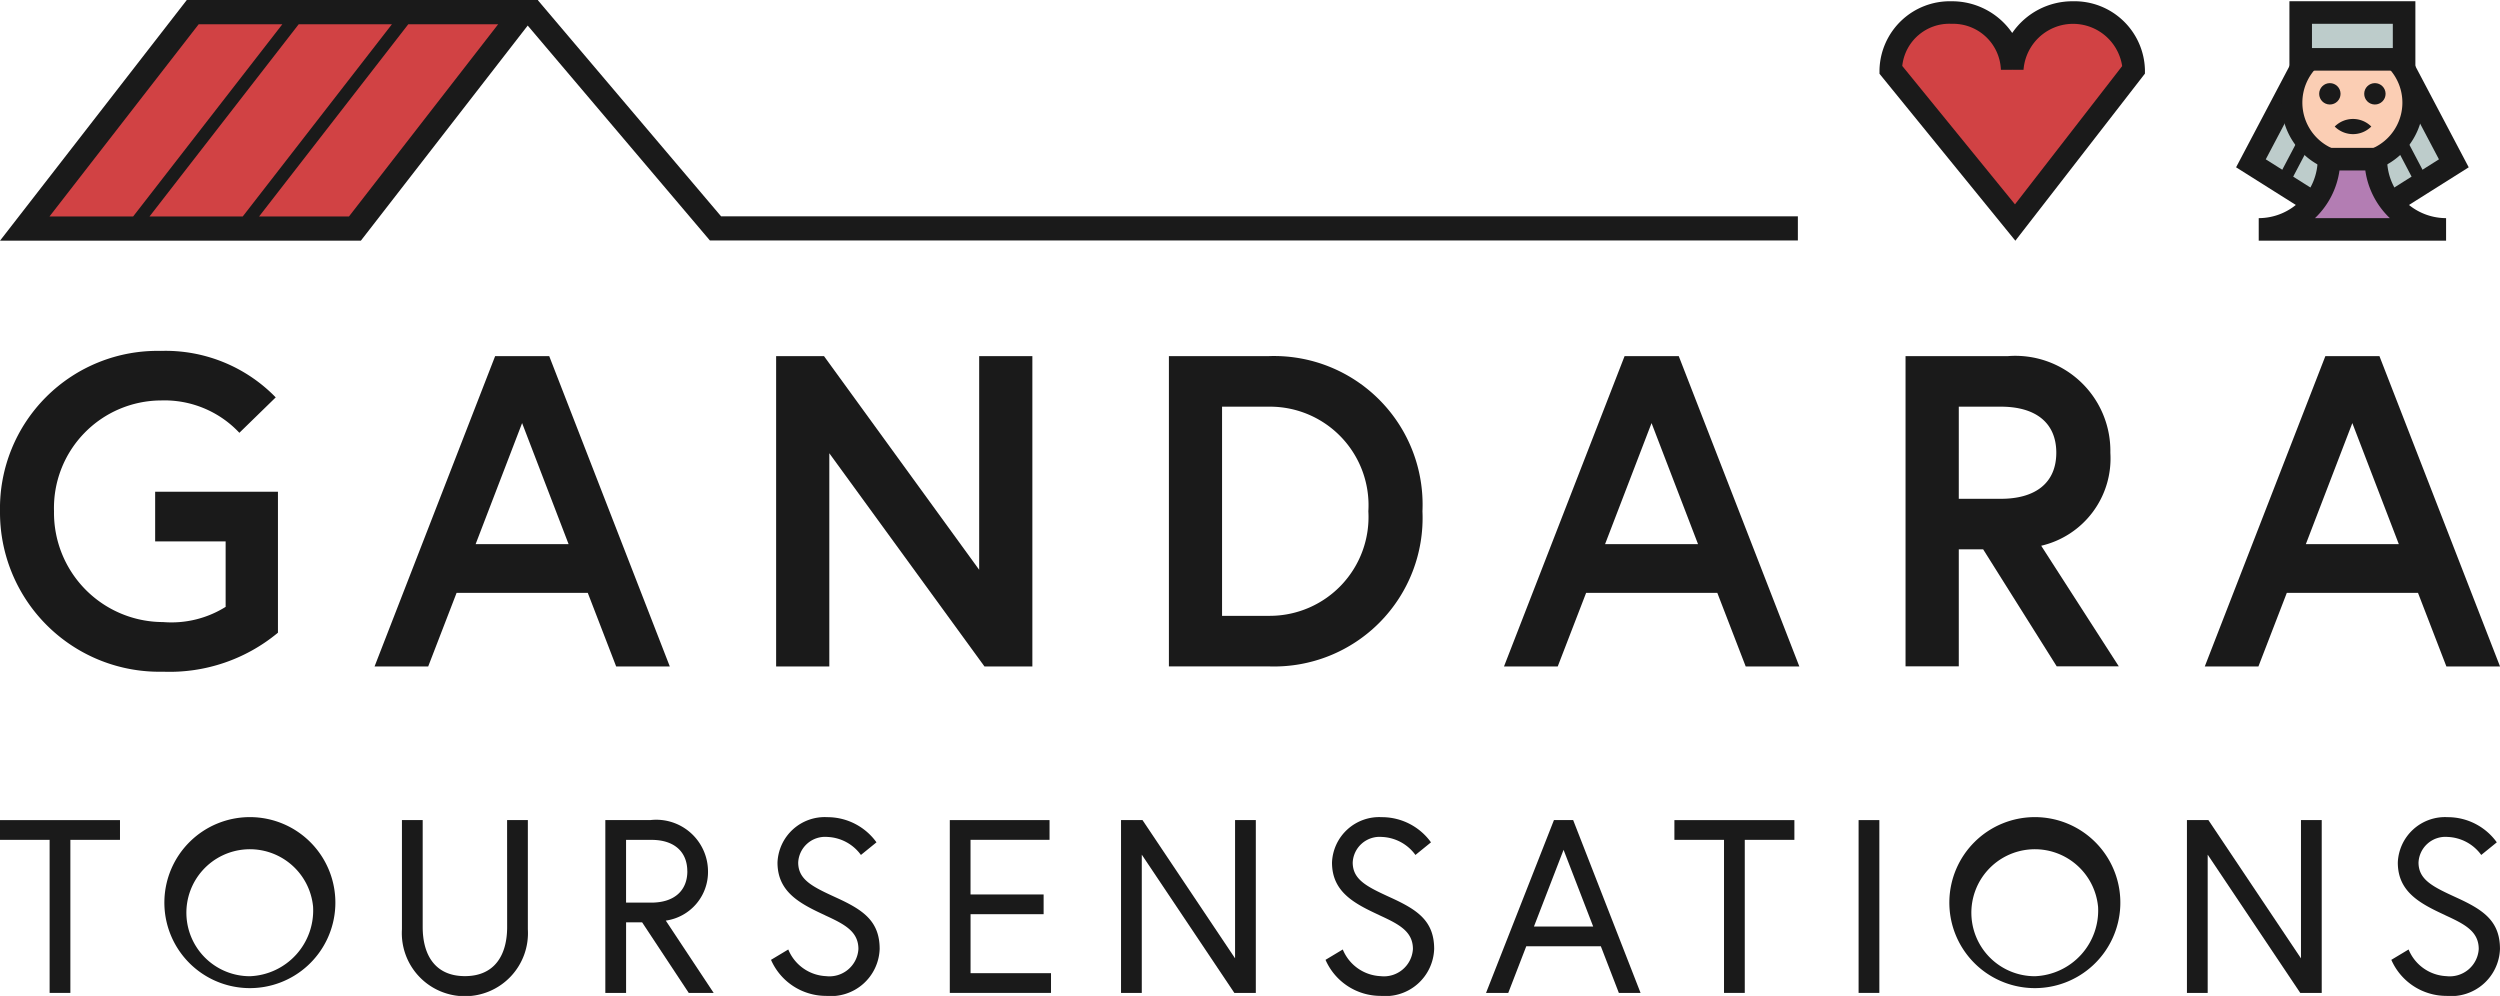 <svg id="Layer_1" data-name="Layer 1" xmlns="http://www.w3.org/2000/svg" width="107.573" height="42.854" viewBox="0 0 107.573 42.854">
  <g id="Grupo_3635" data-name="Grupo 3635">
    <path id="Caminho_515" data-name="Caminho 515" d="M27.855,3.14l-7.228,9.314H6.42L13.648,3.14Z" transform="translate(-5.355 -2.619)" fill="#d14244"/>
    <path id="Caminho_516" data-name="Caminho 516" d="M31.029,9.31,23.16.028,23.147,0H8.038L0,10.357H15.527L22.707,1.1l7.839,9.247H77.361V9.309H31.029ZM16.864,1.044l-6.419,8.27H6.434l6.419-8.27Zm-8.315,0h3.6L5.729,9.314H2.13l6.419-8.27Zm6.467,8.27H11.149l6.419-8.27h3.867l-6.419,8.27Z" fill="#1a1a1a"/>
  </g>
  <path id="Caminho_517" data-name="Caminho 517" d="M495.633,5.72a2.616,2.616,0,0,0-5.223,0l5.35,6.575,5.1-6.575a2.616,2.616,0,0,0-5.223,0" transform="translate(-409.049 -2.719)" fill="#d14244"/>
  <path id="Caminho_518" data-name="Caminho 518" d="M493.316,10.633,487.47,3.449V3.276a3.028,3.028,0,0,1,3.1-2.946,3.136,3.136,0,0,1,2.611,1.364A3.139,3.139,0,0,1,495.792.33a3.029,3.029,0,0,1,3.1,2.946v.166Zm-4.866-7.52L493.3,9.068l4.612-5.949a2.137,2.137,0,0,0-4.244.159h-.974A2.057,2.057,0,0,0,490.567,1.3a2.03,2.03,0,0,0-2.117,1.81Z" transform="translate(-406.597 -0.275)" fill="#1a1a1a"/>
  <path id="Caminho_519" data-name="Caminho 519" d="M590.375,17.59h-4.4L583.81,21.7l2.7,1.7h3.33l2.7-1.7-2.167-4.109" transform="translate(-486.954 -14.672)" fill="#bdcccb"/>
  <path id="Caminho_520" data-name="Caminho 520" d="M586.77,21.452h-3.61l-3.2-2.017,2.513-4.765h4.984l2.513,4.765-3.2,2.017Zm-3.33-.971h3.049l2.2-1.389-1.82-3.452h-3.812l-1.82,3.452,2.2,1.389Z" transform="translate(-483.743 -12.236)" fill="#1a1a1a"/>
  <rect id="Retângulo_128" data-name="Retângulo 128" width="0.554" height="3.038" transform="translate(102.572 5.322) rotate(-27.72)" fill="#1a1a1a"/>
  <rect id="Retângulo_129" data-name="Retângulo 129" width="3.038" height="0.554" transform="matrix(0.465, -0.885, 0.885, 0.465, 97.968, 7.753)" fill="#1a1a1a"/>
  <circle id="Elipse_59" data-name="Elipse 59" cx="2.603" cy="2.603" r="2.603" transform="translate(98.618 1.81)" fill="#fbceb4"/>
  <path id="Caminho_521" data-name="Caminho 521" d="M594.764,14.3a3.054,3.054,0,1,1,3.054-3.054A3.058,3.058,0,0,1,594.764,14.3Zm0-5.206a2.152,2.152,0,1,0,2.152,2.152A2.155,2.155,0,0,0,594.764,9.093Z" transform="translate(-493.543 -6.831)" fill="#1a1a1a"/>
  <rect id="Retângulo_130" data-name="Retângulo 130" width="4.451" height="2.016" transform="translate(98.996 0.539)" fill="#bdcccb"/>
  <path id="Caminho_522" data-name="Caminho 522" d="M599.21,3.306h-5.42V.32h5.42Zm-4.45-.971h3.479V1.291H594.76Z" transform="translate(-495.278 -0.267)" fill="#1a1a1a"/>
  <path id="Caminho_523" data-name="Caminho 523" d="M588.853,41.28A3.021,3.021,0,0,1,585.83,44.3h8.061a3.021,3.021,0,0,1-3.023-3.023Z" transform="translate(-488.639 -34.432)" fill="#b37db3"/>
  <path id="Caminho_524" data-name="Caminho 524" d="M593.891,42.345H585.83v-.971a2.541,2.541,0,0,0,2.538-2.538V38.35h2.986v.486a2.541,2.541,0,0,0,2.538,2.538v.971Zm-5.641-.971h3.222a3.507,3.507,0,0,1-1.055-2.052h-1.112A3.5,3.5,0,0,1,588.25,41.374Z" transform="translate(-488.639 -31.988)" fill="#1a1a1a"/>
  <path id="Caminho_525" data-name="Caminho 525" d="M605.54,31.174a1.112,1.112,0,0,0,1.574,0h0a1.112,1.112,0,0,0-1.574,0h0Z" transform="translate(-505.079 -25.729)" fill="#1a1a1a"/>
  <circle id="Elipse_60" data-name="Elipse 60" cx="0.46" cy="0.46" r="0.46" transform="translate(99.792 3.577)" fill="#1a1a1a"/>
  <circle id="Elipse_61" data-name="Elipse 61" cx="0.46" cy="0.46" r="0.46" transform="translate(101.73 3.577)" fill="#1a1a1a"/>
  <g id="Grupo_3638" data-name="Grupo 3638" transform="translate(0 15.094)">
    <g id="Grupo_3636" data-name="Grupo 3636">
      <path id="Caminho_526" data-name="Caminho 526" d="M9.709,102.006V99.182H6.676V97.045H11.96v6.065a7.29,7.29,0,0,1-4.941,1.679A6.857,6.857,0,0,1,0,97.885a6.778,6.778,0,0,1,6.923-6.9,6.613,6.613,0,0,1,4.941,2L10.3,94.509a4.417,4.417,0,0,0-3.376-1.392,4.626,4.626,0,0,0-4.6,4.768,4.7,4.7,0,0,0,4.692,4.768A4.4,4.4,0,0,0,9.707,102Z" transform="translate(0 -90.98)" fill="#1a1a1a"/>
      <path id="Caminho_527" data-name="Caminho 527" d="M102.338,92.37h2.328l5.188,13.352h-2.308l-1.221-3.165h-5.646l-1.221,3.165H97.15Zm-.839,8.088h4l-2-5.208-2,5.208Z" transform="translate(-81.033 -92.139)" fill="#1a1a1a"/>
      <path id="Caminho_528" data-name="Caminho 528" d="M203.361,92.37l6.676,9.193V92.37h2.289v13.352h-2.061l-6.676-9.174v9.174H201.3V92.37Z" transform="translate(-167.904 -92.139)" fill="#1a1a1a"/>
      <path id="Caminho_529" data-name="Caminho 529" d="M314.08,99.036a6.392,6.392,0,0,1-6.6,6.676h-4.31V92.36h4.31A6.392,6.392,0,0,1,314.08,99.036Zm-2.328,0a4.241,4.241,0,0,0-4.234-4.5h-2.061v9h2.061a4.251,4.251,0,0,0,4.234-4.5Z" transform="translate(-252.873 -92.131)" fill="#1a1a1a"/>
      <path id="Caminho_530" data-name="Caminho 530" d="M395.268,92.37H397.6l5.188,13.352h-2.308l-1.221-3.165h-5.646l-1.221,3.165H390.08Zm-.839,8.088h4l-2-5.208Z" transform="translate(-325.364 -92.139)" fill="#1a1a1a"/>
      <path id="Caminho_531" data-name="Caminho 531" d="M494.232,92.362h4.386a4.09,4.09,0,0,1,4.425,4.158,3.856,3.856,0,0,1-2.976,4l3.338,5.188h-2.671l-3.165-5.035h-1.048v5.035H494.23V92.36Zm6.485,4.158c0-1.316-.916-1.984-2.384-1.984h-1.812V98.5h1.812c1.468,0,2.384-.667,2.384-1.984Z" transform="translate(-412.236 -92.131)" fill="#1a1a1a"/>
      <path id="Caminho_532" data-name="Caminho 532" d="M577.028,92.37h2.328l5.188,13.352h-2.308l-1.221-3.165h-5.646l-1.221,3.165H571.84l5.188-13.352Zm-.839,8.088h4l-2-5.208Z" transform="translate(-476.97 -92.139)" fill="#1a1a1a"/>
    </g>
    <g id="Grupo_3637" data-name="Grupo 3637" transform="translate(0 20.066)">
      <path id="Caminho_533" data-name="Caminho 533" d="M2.135,213.559H0v-.849H5.163v.849H3.028v6.586H2.135Z" transform="translate(0 -212.581)" fill="#1a1a1a"/>
      <path id="Caminho_534" data-name="Caminho 534" d="M50.01,215.776a3.679,3.679,0,1,1-3.675-3.846A3.678,3.678,0,0,1,50.01,215.776Zm-.956,0a2.732,2.732,0,1,0-2.719,3A2.832,2.832,0,0,0,49.054,215.776Z" transform="translate(-35.583 -211.93)" fill="#1a1a1a"/>
      <path id="Caminho_535" data-name="Caminho 535" d="M108.766,212.7h.893v4.7a2.714,2.714,0,1,1-5.418,0v-4.7h.893v4.6c0,1.2.531,2.114,1.817,2.114s1.817-.914,1.817-2.114Z" transform="translate(-86.946 -212.572)" fill="#1a1a1a"/>
      <path id="Caminho_536" data-name="Caminho 536" d="M157,212.7h1.933a2.227,2.227,0,0,1,2.485,2.2,2.112,2.112,0,0,1-1.817,2.125l2.061,3.112H160.59l-2.007-3.038h-.69v3.038H157V212.7Zm3.527,2.2c0-.818-.542-1.349-1.54-1.349h-1.095v2.7h1.095C159.988,216.247,160.529,215.716,160.529,214.9Z" transform="translate(-130.953 -212.572)" fill="#1a1a1a"/>
      <path id="Caminho_537" data-name="Caminho 537" d="M202.288,216.157c-1.083-.5-2.039-1-2.039-2.263a2.034,2.034,0,0,1,2.145-1.954,2.6,2.6,0,0,1,2.114,1.083l-.669.543a1.874,1.874,0,0,0-1.445-.775,1.158,1.158,0,0,0-1.254,1.1c0,.755.637,1.052,1.657,1.52,1.136.521,1.848,1,1.848,2.2a2.1,2.1,0,0,1-2.306,2.019,2.585,2.585,0,0,1-2.369-1.551l.743-.446a1.848,1.848,0,0,0,1.626,1.148,1.25,1.25,0,0,0,1.392-1.168c0-.765-.615-1.073-1.445-1.455Z" transform="translate(-166.794 -211.938)" fill="#1a1a1a"/>
      <path id="Caminho_538" data-name="Caminho 538" d="M247.233,215.9h3.144v.849h-3.144v2.538h3.462v.849H246.34V212.7h4.292v.849h-3.4V215.9Z" transform="translate(-205.471 -212.572)" fill="#1a1a1a"/>
      <path id="Caminho_539" data-name="Caminho 539" d="M291.7,212.7l3.983,5.949V212.7h.893v7.436h-.924l-3.983-5.949v5.949h-.893V212.7Z" transform="translate(-242.539 -212.572)" fill="#1a1a1a"/>
      <path id="Caminho_540" data-name="Caminho 540" d="M346.108,216.157c-1.083-.5-2.039-1-2.039-2.263a2.034,2.034,0,0,1,2.145-1.954,2.6,2.6,0,0,1,2.114,1.083l-.669.543a1.874,1.874,0,0,0-1.445-.775,1.158,1.158,0,0,0-1.254,1.1c0,.755.637,1.052,1.657,1.52,1.136.521,1.848,1,1.848,2.2a2.1,2.1,0,0,1-2.306,2.019,2.585,2.585,0,0,1-2.369-1.551l.743-.446a1.848,1.848,0,0,0,1.626,1.148,1.25,1.25,0,0,0,1.392-1.168c0-.765-.616-1.073-1.445-1.455Z" transform="translate(-286.754 -211.938)" fill="#1a1a1a"/>
      <path id="Caminho_541" data-name="Caminho 541" d="M388.35,212.7h.828l2.9,7.436h-.934l-.775-2.007H387.16l-.775,2.007h-.956l2.922-7.436Zm-.861,4.579h2.55l-1.274-3.3-1.274,3.3Z" transform="translate(-321.486 -212.572)" fill="#1a1a1a"/>
      <path id="Caminho_542" data-name="Caminho 542" d="M436.415,213.559H434.28v-.849h5.163v.849h-2.135v6.586h-.893Z" transform="translate(-362.232 -212.581)" fill="#1a1a1a"/>
      <path id="Caminho_543" data-name="Caminho 543" d="M482.05,212.7h.893v7.436h-.893Z" transform="translate(-402.076 -212.572)" fill="#1a1a1a"/>
      <path id="Caminho_544" data-name="Caminho 544" d="M512.969,215.776a3.679,3.679,0,1,1-3.675-3.846A3.678,3.678,0,0,1,512.969,215.776Zm-.956,0a2.732,2.732,0,1,0-2.719,3A2.832,2.832,0,0,0,512.014,215.776Z" transform="translate(-421.736 -211.93)" fill="#1a1a1a"/>
      <path id="Caminho_545" data-name="Caminho 545" d="M568.134,212.7l3.983,5.949V212.7h.893v7.436h-.924l-3.983-5.949v5.949h-.893V212.7Z" transform="translate(-473.108 -212.572)" fill="#1a1a1a"/>
      <path id="Caminho_546" data-name="Caminho 546" d="M622.538,216.157c-1.083-.5-2.039-1-2.039-2.263a2.034,2.034,0,0,1,2.145-1.954,2.6,2.6,0,0,1,2.114,1.083l-.669.543a1.874,1.874,0,0,0-1.445-.775,1.158,1.158,0,0,0-1.254,1.1c0,.755.637,1.052,1.657,1.52,1.136.521,1.848,1,1.848,2.2a2.1,2.1,0,0,1-2.306,2.019,2.585,2.585,0,0,1-2.369-1.551l.743-.446a1.848,1.848,0,0,0,1.626,1.148,1.25,1.25,0,0,0,1.392-1.168c0-.765-.615-1.073-1.445-1.455Z" transform="translate(-517.323 -211.938)" fill="#1a1a1a"/>
    </g>
  </g>
</svg>
